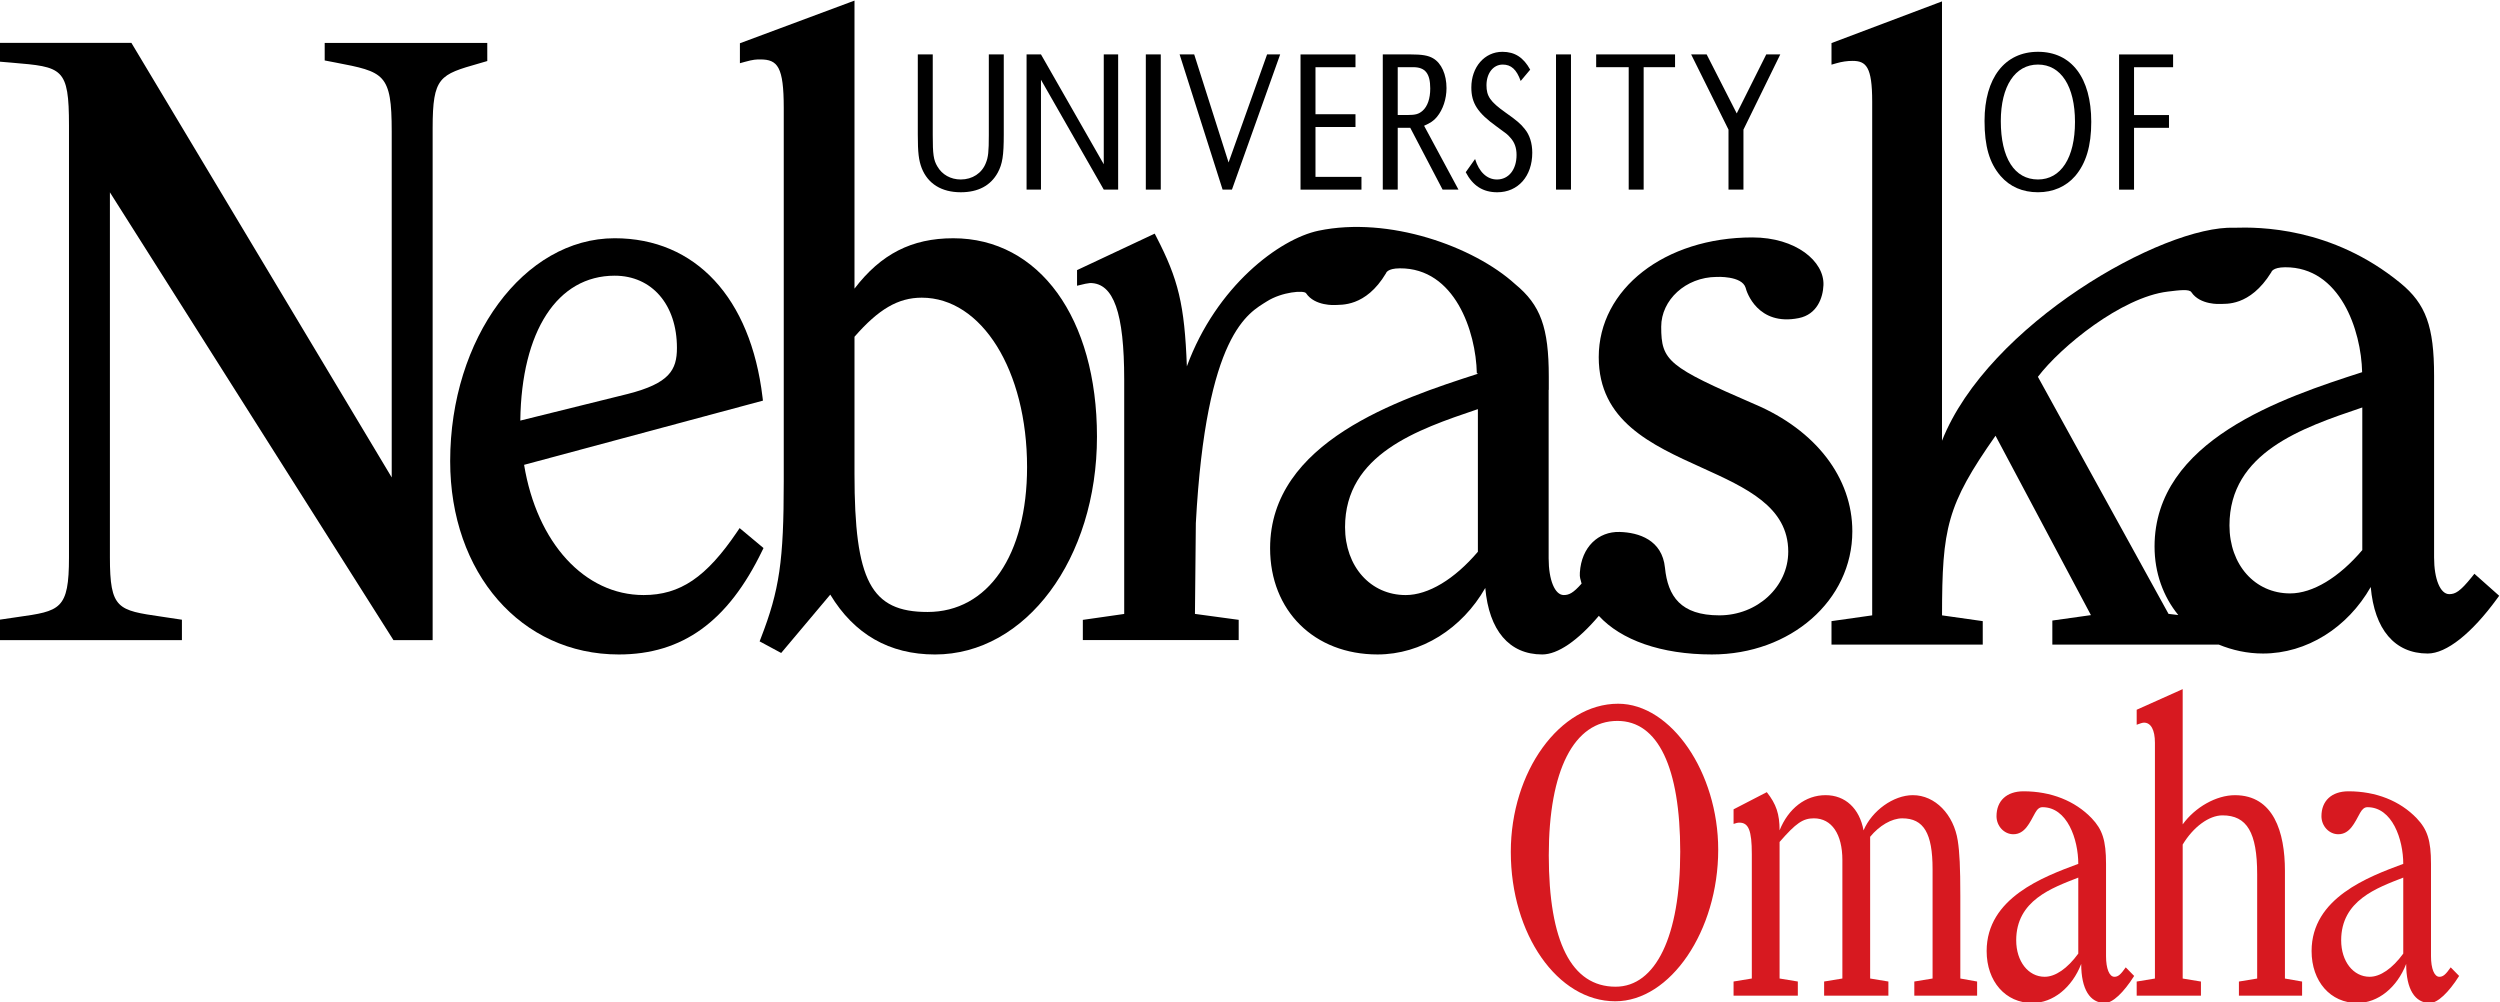 <?xml version="1.0" encoding="UTF-8" standalone="no"?>
<svg xmlns:rdf="http://www.w3.org/1999/02/22-rdf-syntax-ns#" xmlns="http://www.w3.org/2000/svg" xml:space="preserve" height="140.27" viewBox="0 0 349.921 140.273" width="349.92" version="1.1" xmlns:cc="http://creativecommons.org/ns#" xmlns:dc="http://purl.org/dc/elements/1.1/"><defs><clipPath id="e" clipPathUnits="userSpaceOnUse"><path d="m0 0h612v792h-612v-792z"/></clipPath><clipPath id="d" clipPathUnits="userSpaceOnUse"><path d="m0.137 272.82h609.69v244.41h-609.69v-244.41z"/></clipPath><clipPath id="c" clipPathUnits="userSpaceOnUse"><path d="m0 0h612v792h-612v-792z"/></clipPath><clipPath id="b" clipPathUnits="userSpaceOnUse"><path d="m0.137 272.82h609.69v244.41h-609.69v-244.41z"/></clipPath><clipPath id="a" clipPathUnits="userSpaceOnUse"><path d="m0 0h612v792h-612v-792z"/></clipPath></defs><g transform="matrix(1.25 0 0 -1.25 -206.22 563.87)"><g style=""><g fill="#d71920" transform="matrix(.459 0 0 .459 164.91 213.62)"><g fill="#d71920" clip-path="url(#e)"><path d="m419.31 310.08c0 18.856-11.489 35.617-24.409 35.617-14.252 0-26.19-16.554-26.19-36.138 0-20.116 11.404-36.453 25.48-36.453 13.448 0 25.119 17.177 25.119 36.974zm-9.267-0.521c0-20.534-5.965-32.897-15.766-32.897-10.781 0-16.3 11.002-16.3 32.055 0 20.74 6.145 32.788 16.746 32.788 9.89 0 15.321-11.308 15.321-31.945" fill="#d71920"/></g></g><g fill="#d71920" transform="matrix(.459 0 0 .459 164.91 213.62)"><g clip-path="url(#d)" fill="#d71920"><path d="m434.28 314.8c2.138 5.344 6.321 8.591 11.224 8.591 4.809 0 8.283-3.247 9.262-8.591 2.053 4.818 7.305 8.591 12.028 8.591 5.433 0 9.975-4.716 10.959-11.103 0.443-2.829 0.621-6.501 0.621-13.409v-20.219l4.097-0.733v-3.453h-15.321v3.453l4.455 0.733v26.711c0 8.694-2.142 12.366-7.396 12.366-2.585 0-5.611-1.786-7.835-4.505v-34.571l4.451-0.733v-3.453h-15.677v3.453l4.453 0.733v28.915c0 6.284-2.585 10.162-6.947 10.162-2.672 0-4.364-1.155-8.374-5.764v-33.313l4.453-0.733v-3.453h-15.679v3.453l4.453 0.733v30.374c0 5.766-0.804 7.652-3.028 7.652-0.445 0-0.804-0.105-1.425-0.311v3.558l8.107 4.19c2.316-2.934 3.119-5.341 3.119-9.324"/><path d="m520.78 279.29-2.051 2.092c-1.244-1.779-1.866-2.3-2.759-2.3-1.247 0-2.048 1.989-2.048 5.026v22.523c0 5.759-0.893 8.376-3.476 11.105-4.097 4.289-9.975 6.597-16.656 6.597-4.097 0-6.588-2.309-6.588-6.077 0-2.407 1.866-4.398 4.094-4.398 2.852 0 4.008 2.827 5.346 5.236 0.532 0.939 1.066 1.363 1.779 1.363 6.058 0 8.73-7.856 8.73-13.827-8.461-3.144-22.356-8.28-22.356-21.269 0-7.435 4.629-12.672 11.135-12.672 5.076 0 9.705 3.772 11.934 9.532 0-6.182 2.138-9.532 5.791-9.532 1.873 0 4.544 2.517 7.125 6.599zm-13.628 23.987v-18.54c-2.672-3.665-5.608-5.654-8.196-5.654-4.01 0-6.947 3.768-6.947 8.897 0 9.744 8.73 12.781 15.142 15.298"/><path d="m532.62 316.26c3.028 4.193 8.198 7.125 12.74 7.125 9.443 0 12.206-9.007 12.206-18.44v-26.291l4.186-0.733v-3.453h-15.412v3.453l4.453 0.733v25.457c0 10.16-2.491 14.35-8.458 14.35-3.297 0-7.132-2.829-9.714-7.122v-32.685l4.455-0.733v-3.453h-15.677v3.453l4.451 0.733v57.512c0 3.144-0.975 4.917-2.672 4.917-0.356 0-0.977-0.208-1.779-0.514v3.658l11.222 5.031v-32.998"/><path d="m600.06 279.29-2.051 2.092c-1.245-1.779-1.873-2.3-2.761-2.3-1.247 0-2.048 1.989-2.048 5.026v22.523c0 5.759-0.891 8.376-3.473 11.105-4.099 4.289-9.977 6.597-16.659 6.597-4.099 0-6.595-2.309-6.595-6.077 0-2.407 1.873-4.398 4.099-4.398 2.852 0 4.008 2.827 5.346 5.236 0.537 0.939 1.071 1.363 1.784 1.363 6.056 0 8.73-7.856 8.73-13.827-8.463-3.144-22.363-8.28-22.363-21.269 0-7.435 4.633-12.672 11.137-12.672 5.079 0 9.71 3.772 11.939 9.532 0-6.182 2.137-9.532 5.789-9.532 1.873 0 4.547 2.517 7.127 6.599zm-13.628 23.987v-18.54c-2.674-3.665-5.611-5.654-8.196-5.654-4.012 0-6.949 3.768-6.949 8.897 0 9.744 8.73 12.781 15.145 15.298"/></g></g><g style="" transform="matrix(.459 0 0 .459 164.91 213.62)"><g clip-path="url(#c)"><path d="m227.69 504.1v-19.684c0-4.693 0.18-6.077 1.142-7.666 1.137-1.975 3.233-3.16 5.695-3.16 2.827 0 5.152 1.532 6.111 4.003 0.594 1.436 0.731 2.772 0.731 6.823v19.684h3.647v-19.536c0-5.143-0.32-7.168-1.462-9.294-1.731-3.165-4.784-4.798-9.027-4.798-4.697 0-8.024 2.08-9.527 5.887-0.728 1.927-0.957 3.711-0.957 8.205v19.536h3.647"/><path d="m272.92 471.12h-3.51l-15.318 26.798v-26.798h-3.514v32.984h3.514l15.318-26.802v26.802h3.51v-32.984"/><path d="m279.67 471.12h3.647v32.984h-3.647v-32.984z"/><path d="m299.86 477.74 9.392 26.359h3.192l-11.765-32.984h-2.277l-10.488 32.984h3.56l8.385-26.359"/><path d="m330.82 489.51v-3.117h-9.758v-12.165h11.217v-3.115h-14.866v32.984h13.407v-3.117h-9.758v-11.47h9.758"/><path d="m337.48 471.12h3.645v15.083h3.053l7.892-15.083h3.873l-8.385 15.576c1.546 0.69 2.322 1.185 3.144 2.176 1.457 1.779 2.322 4.35 2.322 7.018 0 3.313-1.228 6.086-3.284 7.269-1.183 0.692-2.688 0.945-5.563 0.945h-6.698v-32.984zm3.645 18.198v11.669h3.784c2.921 0 4.149-1.534 4.149-5.197 0-2.414-0.639-4.348-1.868-5.433-0.913-0.792-1.688-1.039-3.693-1.039h-2.373"/><path d="m371.12 497.62c-1.005 2.816-2.325 4.003-4.378 4.003-2.327 0-3.964-2.126-3.964-5.044 0-2.665 0.911-4.003 4.601-6.627 2.736-1.923 3.784-2.816 4.743-4.056 1.187-1.436 1.825-3.457 1.825-5.78 0-5.736-3.469-9.646-8.529-9.646-3.51 0-5.972 1.583-7.702 4.896l2.279 3.217c0.957-3.163 2.918-4.996 5.334-4.996 2.873 0 4.786 2.425 4.786 5.983 0 1.783-0.505 3.117-1.503 4.206-0.779 0.886-0.82 0.886-3.327 2.711-4.697 3.366-6.202 5.736-6.202 9.548 0 4.992 3.234 8.7 7.57 8.7 3.051 0 5.147-1.379 6.789-4.35l-2.322-2.765"/><path d="m379.74 471.12h3.651v32.984h-3.651v-32.984z"/><path d="m401.12 471.12h-3.647v29.867h-7.935v3.117h19.244v-3.117h-7.661v-29.867"/><path d="m434.45 504.1-8.984-18.346v-14.638h-3.647v14.638l-9.111 18.346h3.782l7.337-14.391 7.202 14.391h3.421"/><path d="m497.32 504.74c-8.111 0-13.037-6.378-13.037-16.86 0-6.175 1.188-10.285 3.923-13.448 2.277-2.622 5.378-3.957 9.114-3.957 3.695 0 6.839 1.386 9.075 3.957 2.644 3.115 3.923 7.321 3.923 13.206 0 10.776-4.837 17.102-12.998 17.102zm0-3.112c5.606 0 9.029-5.291 9.029-13.989 0-8.758-3.423-14.046-9.029-14.046-5.743 0-9.068 5.243-9.068 14.238 0 8.506 3.464 13.797 9.068 13.797"/></g></g><g style="" transform="matrix(.459 0 0 .459 164.91 213.62)"><g clip-path="url(#b)"><path d="m529.28 489.31v-3.115h-8.525v-15.083h-3.647v32.984h13.176v-3.117h-9.529v-11.669h8.525"/><path d="m118.06 506.91h-38.709v-4.282l2.603-0.5c11.913-2.297 13.747-2.654 13.747-16.816v-84.408c-3.361 5.608-63.506 106.01-63.506 106.01h-32.187v-4.576l3.037-0.256c12.337-1.04 13.924-1.17 13.924-15.34v-105.35c0-12.768-2.163-13.078-12.541-14.549l-4.428-0.65 0.007-0.82v-4.168h44.514v4.987l-4.99 0.751c-10.657 1.551-12.578 1.831-12.578 14.45v89.062c3.355-5.298 69.179-109.25 69.179-109.25h9.555v124.92c0 12.53 1.736 13.035 11.363 15.789l1.968 0.573-0.005 4.412h-0.955"/></g></g><g style="" transform="matrix(.459 0 0 .459 164.91 213.62)"><g clip-path="url(#a)"><path d="m226.42 368.08c-13.82 0-17.821 7.556-17.821 33.699v33.441c5.883 6.744 10.664 9.536 16.405 9.536 14.647 0 25.697-17.771 25.697-41.331 0-21.47-9.532-35.345-24.281-35.345zm6.259 91.172c-10.121 0-17.643-3.857-24.08-12.29v70.27l-1.29-0.479-26.663-9.931v-4.869l1.212 0.336c2.096 0.587 2.802 0.587 3.779 0.587 4.213 0 5.704-1.788 5.704-11.831v-91.124c0-19.374-1.044-26.515-5.586-38.225l-0.304-0.783 5.261-2.836s10.52 12.507 11.977 14.238c5.839-9.657 14.407-14.604 25.544-14.604 22.158 0 39.52 23.343 39.52 53.146 0 28.944-14.099 48.396-35.076 48.396"/><path d="m576.44 383.18c-5.697-6.705-12.101-10.571-17.613-10.571-8.572 0-14.793 6.976-14.793 16.581 0 17.805 17.787 23.827 32.075 28.67 0 0 0.224 0.075 0.331 0.114v-34.795zm-50.68 0.854c0-6.403 2.108-12.19 5.791-16.7-1.185 0.141-1.984 0.24-2.386 0.285-0.459 0.84-31.255 56.738-31.863 57.829 5.577 7.356 20.372 19.394 31.637 20.788 3.033 0.374 5.282 0.646 5.798-0.133 2.128-3.208 7.075-2.88 7.075-2.88 1.128 0.112 7.152-0.774 12.425 7.732 0.018 0.039 0.263 1.203 3.377 1.222 13.43 0.075 18.57-15.412 18.787-25.597-19.219-6.195-50.641-16.581-50.641-42.548zm78.025-6.636-0.626-0.79c-2.886-3.571-4.033-4.177-5.513-4.177-2.176 0-3.692 3.674-3.692 8.945v44.352c0 12.014-1.998 17.506-8.221 22.603-16.782 13.743-34.653 13.667-40.488 13.487-17.369 0.671-60.124-23.603-71.341-51.963v107.18l-1.292-0.484-25.665-9.682v-5.266l1.219 0.349c1.302 0.379 2.617 0.571 3.907 0.571 3.32 0 4.802-1.436 4.802-9.906v-125.36c-1.377-0.196-9.929-1.409-9.929-1.409v-5.72h36.9v5.72s-8.541 1.213-9.934 1.409c0.025 21.31 1.146 26.85 13.051 43.817 1.356-2.551 22.091-41.548 23.274-43.76-2.016-0.281-9.413-1.322-9.413-1.322v-5.864h40.575v0.005c3.355-1.375 6.954-2.188 10.82-2.188 10.655 0 20.621 6.291 26.28 16.229 0.902-10.338 5.825-16.229 13.898-16.229 4.563 0 10.728 4.882 16.924 13.391l0.511 0.699-6.047 5.371"/><path d="m150.09 450.12c9.086 0 15.193-7.074 15.193-17.609 0-5.421-1.859-8.65-11.998-11.24 0 0-20.879-5.175-26.213-6.499 0.281 21.806 9.018 35.348 23.018 35.348zm30.484-61.574-0.589-0.877c-7.524-11.126-13.923-15.46-22.831-15.46-14.409 0-26.024 12.742-29.159 31.769 1.699 0.454 58.27 15.661 58.27 15.661l-0.101 0.822c-2.891 24.293-16.378 38.794-36.074 38.794-22.126 0-40.127-24.396-40.127-54.379 0-27.33 17.303-47.163 41.134-47.163 15.524 0 26.64 8.034 34.978 25.291l0.329 0.674-5.83 4.869"/><path d="m360.68 382.77c-5.7-6.7-12.103-10.564-17.613-10.564-8.57 0-14.793 6.97-14.793 16.572 0 17.807 17.778 23.829 32.066 28.673 0 0 0.228 0.073 0.34 0.11v-34.79zm67.558 35.98c-21.132 9.162-22.836 10.573-22.836 18.913 0 6.529 5.96 12.098 13.498 12.156 0 0 6.182 0.338 7.1-2.647 0.215-0.993 2.953-9.402 12.959-7.401 4.489 0.897 5.903 4.985 6.026 8.04 0.242 5.805-6.725 11.642-17.323 11.642-21.377 0-37.499-12.557-37.499-29.209 0-15.567 12.793-21.368 25.17-26.971 10.826-4.91 21.062-9.541 21.062-20.472 0-8.57-7.543-15.544-16.81-15.544-9.418 0-12.564 4.636-13.263 11.61-0.678 6.794-6.387 8.609-11.057 8.735-5.2 0.146-9.312-3.683-9.705-9.899-0.08-1.331 0.137-1.452 0.42-2.701-2.06-2.338-3.087-2.793-4.353-2.793-2.165 0-3.683 3.676-3.683 8.945v41.118l0.034-0.009v3.199c0 12.016-1.998 17.506-8.219 22.61-10.123 9.207-30.817 16.597-47.944 13.023-9.541-1.996-24.941-13.528-32.13-33.096-0.559 15.131-2.105 21.258-7.422 31.561l-0.422 0.82-18.947-8.901v-3.811l2.042 0.482 1.137 0.178c5.757 0 8.326-7.273 8.326-23.587v-57.144c-1.384-0.196-10.093-1.446-10.093-1.446v-4.933h38.022v4.942s-9.26 1.254-10.671 1.448c0 1.546 0.217 22.142 0.217 22.142 2.496 46.448 12.872 51.266 17.323 54.098 3.711 2.354 9.068 2.745 9.564 1.998 2.128-3.204 7.079-2.884 7.079-2.884 1.325 0.13 7.426-0.621 12.42 7.741 0.018 0.039 0.265 1.194 3.377 1.21 13.428 0.078 18.572-15.407 18.785-25.592l0.219-0.046c0-0.027 0-0.059 0.002-0.098-19.216-6.195-50.652-16.586-50.652-42.55 0-15.261 10.778-25.914 26.213-25.914 10.651 0 20.614 6.293 26.282 16.225 0.902-10.335 5.821-16.225 13.886-16.225 3.802 0 8.71 3.384 13.816 9.42 5.405-5.887 15.165-9.42 27.576-9.42 19.216 0 34.267 13.197 34.267 30.04 0 13.062-8.89 24.654-23.795 31"/></g></g></g></g></svg>
